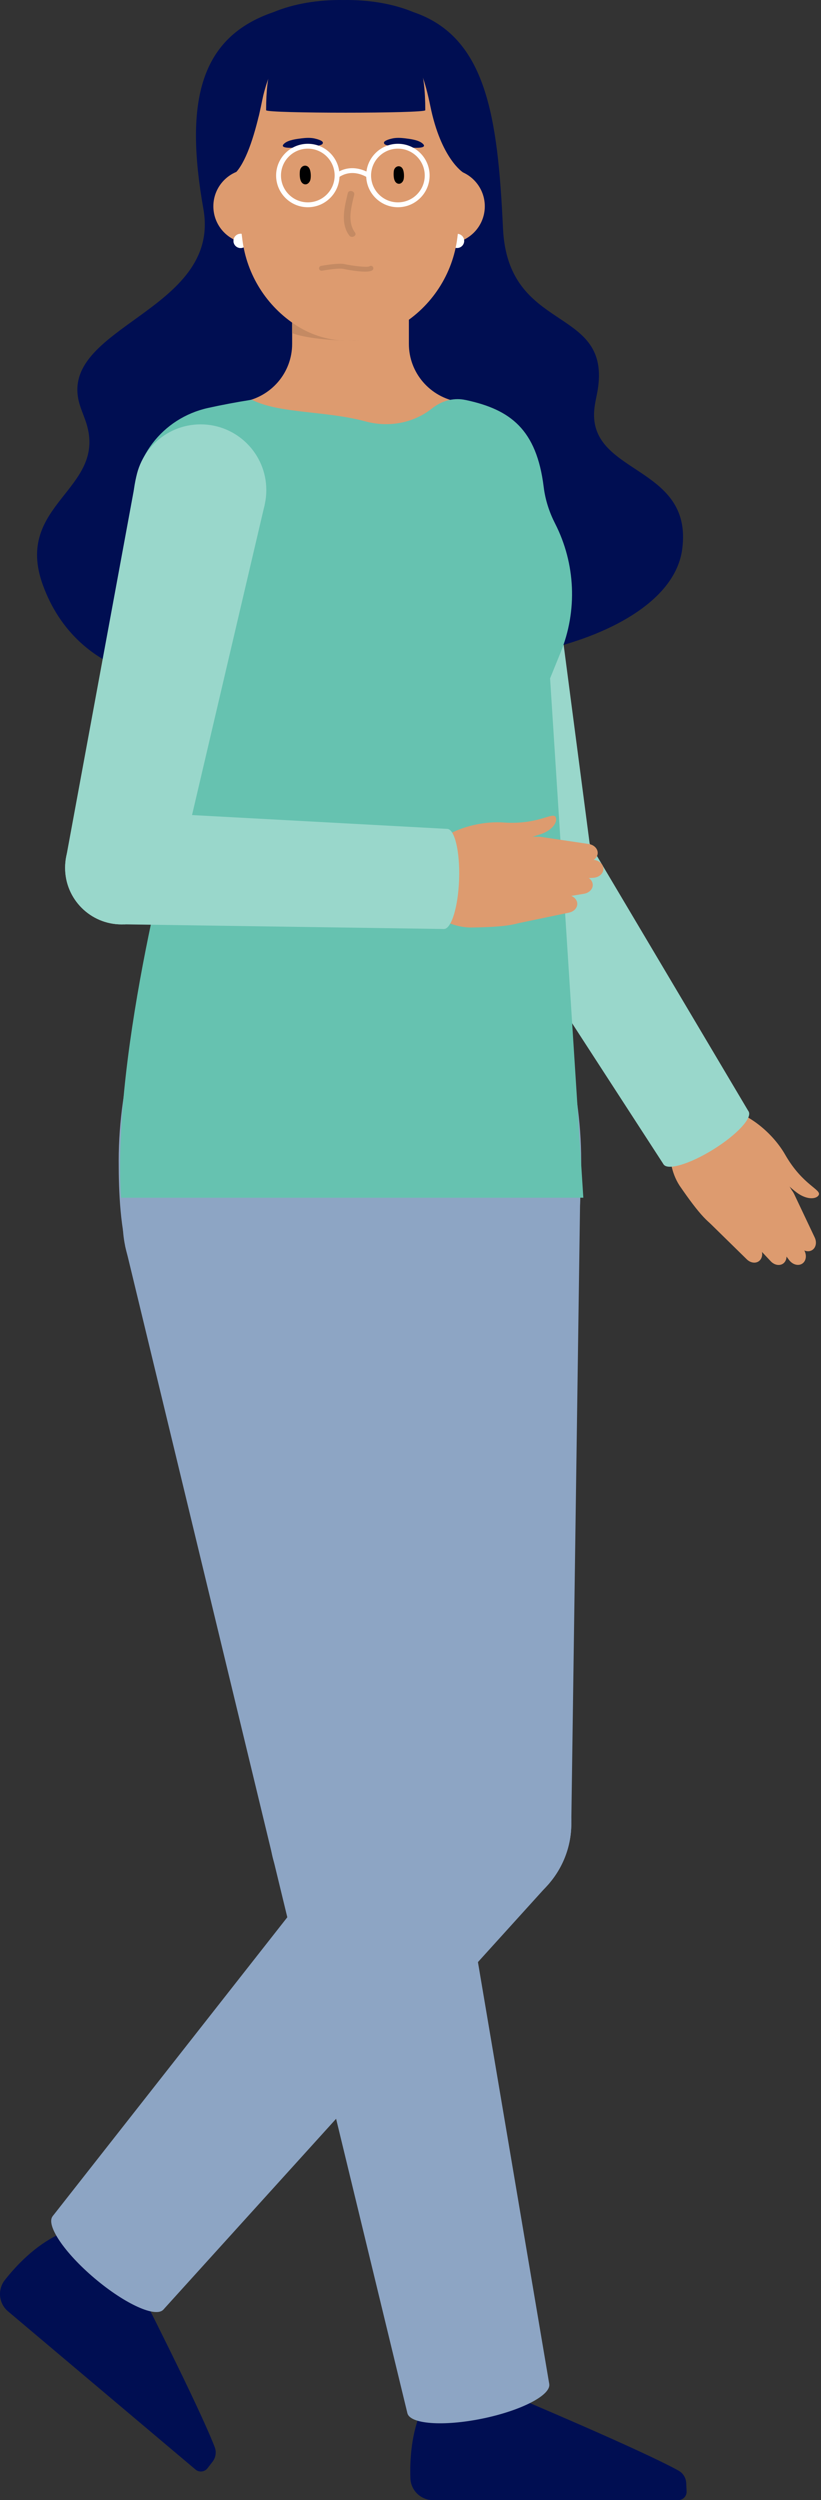 <svg width="160" height="487" viewBox="0 0 160 487" fill="none" xmlns="http://www.w3.org/2000/svg">
<rect x="0" y="0" width="160" height="487" fill="#333333" stroke="none"/>
<g clip-path="url(#clip0_938_4384)">
<path d="M92.352 456.218C96.632 456.218 100.102 452.748 100.102 448.468C100.102 444.188 96.632 440.718 92.352 440.718C88.071 440.718 84.602 444.188 84.602 448.468C84.602 452.748 88.071 456.218 92.352 456.218Z" fill="#FFAE7A"/>
<path d="M92.369 477.903C96.649 477.903 100.119 474.433 100.119 470.153C100.119 465.872 96.649 462.403 92.369 462.403C88.089 462.403 84.619 465.872 84.619 470.153C84.619 474.433 88.089 477.903 92.369 477.903Z" fill="#FFAE7A"/>
<path d="M100.111 448.468H84.611V470.153H100.111V448.468Z" fill="#FFAE7A"/>
<path d="M82.273 469.189C82.273 469.189 96.032 467.708 100.116 466.763C100.116 466.763 124.784 477.144 132.229 481.25C133.124 481.744 133.691 482.67 133.736 483.691L133.806 485.299C133.847 486.226 133.106 487 132.178 487H84.385C82.006 487 80.061 485.114 79.979 482.735C79.855 479.137 80.148 473.843 82.273 469.189Z" fill="#000E52"/>
<path d="M88.345 353.833L67.897 233.662L24.374 242.611L52.996 361.1L88.345 353.833Z" fill="#8DA5C4"/>
<path d="M46.135 260.353C58.405 260.353 68.352 250.406 68.352 238.136C68.352 225.867 58.405 215.92 46.135 215.92C33.866 215.92 23.919 225.867 23.919 238.136C23.919 250.406 33.866 260.353 46.135 260.353Z" fill="#8DA5C4"/>
<path d="M70.671 375.51C80.636 375.51 88.715 367.432 88.715 357.466C88.715 347.501 80.636 339.422 70.671 339.422C60.706 339.422 52.627 347.501 52.627 357.466C52.627 367.432 60.706 375.51 70.671 375.51Z" fill="#8DA5C4"/>
<path d="M52.997 361.1L79.382 470.019L107.033 464.334L88.346 353.832L52.997 361.1Z" fill="#8DA5C4"/>
<path d="M94.016 471.118C101.652 469.548 107.479 466.511 107.032 464.334C106.584 462.158 100.031 461.666 92.396 463.236C84.76 464.806 78.933 467.843 79.381 470.019C79.828 472.196 86.381 472.688 94.016 471.118Z" fill="#8DA5C4"/>
<path d="M70.671 375.51C80.636 375.51 88.715 367.432 88.715 357.466C88.715 347.501 80.636 339.422 70.671 339.422C60.706 339.422 52.627 347.501 52.627 357.466C52.627 367.432 60.706 375.51 70.671 375.51Z" fill="#8DA5C4"/>
<path d="M32.498 433.66C36.778 433.66 40.248 430.19 40.248 425.91C40.248 421.63 36.778 418.16 32.498 418.16C28.218 418.16 24.748 421.63 24.748 425.91C24.748 430.19 28.218 433.66 32.498 433.66Z" fill="#FFAE7A"/>
<path d="M18.531 450.248C22.811 450.248 26.281 446.778 26.281 442.498C26.281 438.218 22.811 434.748 18.531 434.748C14.251 434.748 10.781 438.218 10.781 442.498C10.781 446.778 14.251 450.248 18.531 450.248Z" fill="#FFAE7A"/>
<path d="M38.426 430.902L26.569 420.918L12.603 437.506L24.46 447.49L38.426 430.902Z" fill="#FFAE7A"/>
<path d="M11.434 435.251C11.434 435.251 22.906 442.99 26.637 444.901C26.637 444.901 38.801 468.74 41.845 476.679C42.211 477.633 42.048 478.707 41.423 479.516L40.441 480.791C39.874 481.526 38.809 481.64 38.099 481.041L1.565 450.229C-0.254 448.694 -0.524 445.999 0.947 444.128C3.172 441.297 6.809 437.439 11.434 435.251Z" fill="#000E52"/>
<path d="M111.341 354.795L113.068 232.91L68.644 233.802L75.261 355.52L111.341 354.795Z" fill="#8DA5C4"/>
<path d="M90.857 255.572C103.127 255.572 113.073 245.626 113.073 233.356C113.073 221.086 103.127 211.139 90.857 211.139C78.587 211.139 68.641 221.086 68.641 233.356C68.641 245.626 78.587 255.572 90.857 255.572Z" fill="#8DA5C4"/>
<path d="M93.302 373.201C103.267 373.201 111.346 365.123 111.346 355.157C111.346 345.192 103.267 337.114 93.302 337.114C83.336 337.114 75.258 345.192 75.258 355.157C75.258 365.123 83.336 373.201 93.302 373.201Z" fill="#8DA5C4"/>
<path d="M79.508 343.524L10.287 431.66L31.866 449.86L107.095 366.791L79.508 343.524Z" fill="#8DA5C4"/>
<path d="M31.866 449.86C33.299 448.162 29.63 442.71 23.671 437.685C17.712 432.659 11.72 429.962 10.287 431.66C8.855 433.359 12.524 438.81 18.483 443.836C24.442 448.862 30.434 451.559 31.866 449.86Z" fill="#8DA5C4"/>
<path d="M93.302 373.201C103.267 373.201 111.346 365.123 111.346 355.157C111.346 345.192 103.267 337.114 93.302 337.114C83.336 337.114 75.258 345.192 75.258 355.157C75.258 365.123 83.336 373.201 93.302 373.201Z" fill="#8DA5C4"/>
<path d="M94.52 172.237H41.877C41.877 172.237 23.148 194.54 23.13 226.125C23.123 238.533 24.34 255.376 36.813 255.376H99.584C112.058 255.376 113.274 238.533 113.267 226.125C113.249 194.54 94.52 172.237 94.52 172.237Z" fill="#8DA5C4"/>
<path d="M154.757 232.568L158.773 241.046C159.277 242.109 158.95 243.263 158.043 243.624C157.197 243.96 156.145 243.487 155.599 242.56L150.807 234.452C150.059 233.187 150.307 231.681 151.359 231.089C152.412 230.497 153.871 231.043 154.619 232.308C154.669 232.393 154.716 232.481 154.757 232.568Z" fill="#DD9B6F"/>
<path d="M151.127 234.659L156.661 243.43C157.291 244.43 157.135 245.654 156.311 246.166C155.54 246.645 154.452 246.321 153.8 245.46L147.567 237.185C146.683 236.012 146.73 234.446 147.671 233.688C148.612 232.93 150.091 233.266 150.975 234.439C151.028 234.51 151.08 234.586 151.127 234.659Z" fill="#DD9B6F"/>
<path d="M146.429 235.262L152.733 243.221C153.466 244.145 153.463 245.411 152.728 246.048C152.041 246.643 150.951 246.471 150.214 245.693L143.295 238.339C142.295 237.276 142.146 235.68 142.962 234.773C143.779 233.867 145.251 233.994 146.251 235.057C146.313 235.122 146.373 235.193 146.429 235.262Z" fill="#DD9B6F"/>
<path d="M140.769 234.464L147.914 242.677C148.686 243.564 148.75 244.841 148.057 245.528C147.406 246.174 146.313 246.063 145.544 245.314L137.82 237.744C136.782 236.727 136.562 235.127 137.328 234.17C138.095 233.214 139.558 233.263 140.597 234.28C140.656 234.339 140.715 234.402 140.769 234.464Z" fill="#DD9B6F"/>
<path d="M132.4 230.895C140.181 242.242 140.667 239.795 148.63 238.671C158.733 237.245 157.004 235.561 149.178 224.147C148.802 223.598 147.36 221.496 146.971 220.929C143.486 215.846 138.747 213.11 134.217 216.292C130.47 218.924 129.237 225.907 132.4 230.895C133.171 232.11 132.363 230.841 132.4 230.895Z" fill="#DD9B6F"/>
<path d="M139.675 225.789C143.439 228.388 147.424 225.398 149.252 226.403C149.271 226.414 152.697 230.396 155.295 232.313C157.228 233.741 158.987 233.593 159.503 232.875C160.323 231.735 156.514 231.031 153.016 224.92C150.758 220.976 146.386 217.211 142.264 216.227C136.87 214.94 134.783 222.411 139.675 225.789Z" fill="#DD9B6F"/>
<path d="M139 223.907C143.578 221.066 146.664 217.754 145.892 216.51C145.12 215.267 140.783 216.562 136.205 219.404C131.627 222.246 128.542 225.557 129.314 226.801C130.086 228.044 134.423 226.749 139 223.907Z" fill="#99D7CB"/>
<path d="M95.387 174.483L129.314 226.801L145.892 216.51L114.059 162.892L95.387 174.483Z" fill="#99D7CB"/>
<path d="M104.3 179.023C110.385 179.023 115.317 174.091 115.317 168.006C115.317 161.922 110.385 156.989 104.3 156.989C98.216 156.989 93.283 161.922 93.283 168.006C93.283 174.091 98.216 179.023 104.3 179.023Z" fill="#99D7CB"/>
<path d="M92.761 106.53C99.832 106.53 105.563 100.799 105.563 93.728C105.563 86.658 99.832 80.926 92.761 80.926C85.691 80.926 79.959 86.658 79.959 93.728C79.959 100.799 85.691 106.53 92.761 106.53Z" fill="#99D7CB"/>
<path d="M115.204 166.525L93.552 170.494L80.15 95.933L105.447 92.008L115.204 166.525Z" fill="#99D7CB"/>
<path d="M104.288 179.04C110.373 179.04 115.305 174.107 115.305 168.023C115.305 161.938 110.373 157.006 104.288 157.006C98.204 157.006 93.272 161.938 93.272 168.023C93.272 174.107 98.204 179.04 104.288 179.04Z" fill="#99D7CB"/>
<path d="M16.861 82.557C16.468 81.276 15.921 80.083 15.542 78.848C10.858 63.567 43.205 60.786 39.639 40.703C35.894 19.61 39.067 7.202 53.311 2.359C57.23 0.73 61.961 -0.068 66.937 0.004C71.913 -0.068 76.643 0.73 80.562 2.359C94.806 7.202 97.009 22.739 98.026 44.495C98.977 64.87 118.685 59.542 116.569 75.384C116.398 76.665 116.053 77.931 115.876 79.259C114.092 92.62 135.181 90.286 132.951 106.981C130.391 126.156 85.617 134.169 68.5 124.654C68.456 124.629 68.411 124.605 68.367 124.58C60.202 120.005 62.139 126.483 53.357 129.72C53.31 129.738 53.262 129.755 53.215 129.772C34.816 136.483 14.989 132.149 8.361 113.975C2.589 98.151 20.811 95.444 16.861 82.557Z" fill="#000E52"/>
<path d="M47.214 78.281C52.797 77.401 56.934 72.637 56.934 66.984V42.91C56.934 36.628 62.027 31.535 68.309 31.535C74.591 31.535 79.684 36.628 79.684 42.91V66.986C79.684 72.638 83.821 77.401 89.404 78.282C89.463 78.291 89.523 78.301 89.582 78.31C94.043 79.02 97.351 82.826 97.351 87.343V125.799H39.268V87.342C39.268 82.824 42.575 79.019 47.037 78.309C47.096 78.3 47.155 78.29 47.214 78.281Z" fill="#DD9B6F"/>
<path d="M113.681 233.303L107.203 132.135L109.26 127.077C112.562 118.952 112.168 109.794 108.179 101.983C107.042 99.757 106.264 97.357 105.959 94.876C104.575 83.631 99.461 79.797 90.874 77.941C90.824 77.979 87.585 76.874 84.192 79.561C80.545 82.45 75.733 83.301 71.241 82.089C63.43 79.982 54.525 80.597 49.155 77.908L49.065 77.863L48.965 77.879C46.057 78.339 43.225 78.873 40.547 79.466C31.57 81.453 25.459 89.506 26.017 98.614L34.556 158.484C34.556 158.484 21.735 204.491 23.581 233.306L113.681 233.303Z" fill="#66C2B0"/>
<path d="M48.823 47.425C52.822 47.425 56.065 44.183 56.065 40.183C56.065 36.183 52.822 32.94 48.823 32.94C44.823 32.94 41.58 36.183 41.58 40.183C41.58 44.183 44.823 47.425 48.823 47.425Z" fill="#DD9B6F"/>
<path d="M87.239 47.425C91.239 47.425 94.481 44.183 94.481 40.183C94.481 36.183 91.239 32.94 87.239 32.94C83.239 32.94 79.996 36.183 79.996 40.183C79.996 44.183 83.239 47.425 87.239 47.425Z" fill="#DD9B6F"/>
<path d="M46.889 48.311C47.654 48.311 48.274 47.691 48.274 46.925C48.274 46.16 47.654 45.54 46.889 45.54C46.123 45.54 45.503 46.16 45.503 46.925C45.503 47.691 46.123 48.311 46.889 48.311Z" fill="white"/>
<path d="M65.34 55.88C65.34 55.88 79.275 66.797 67.438 66.366C59.454 66.075 56.934 64.884 56.934 64.884V54.108L65.34 55.88Z" fill="#C48A63"/>
<path d="M46.889 48.311C47.654 48.311 48.274 47.691 48.274 46.925C48.274 46.16 47.654 45.54 46.889 45.54C46.123 45.54 45.503 46.16 45.503 46.925C45.503 47.691 46.123 48.311 46.889 48.311Z" fill="white"/>
<path d="M89.077 48.311C89.842 48.311 90.463 47.691 90.463 46.925C90.463 46.16 89.842 45.54 89.077 45.54C88.312 45.54 87.691 46.16 87.691 46.925C87.691 47.691 88.312 48.311 89.077 48.311Z" fill="white"/>
<path d="M78.007 63.393L77.489 63.705C74.585 65.454 71.259 66.378 67.868 66.378C64.299 66.378 60.804 65.354 57.8 63.427C51.974 59.69 48.105 53.563 47.236 46.697L46.856 43.693L45.893 31.229C45.745 29.316 50.139 24.205 50.494 22.32C53.146 8.197 57.172 7.114 68.175 7.114C79.177 7.114 88.329 15.042 90.226 25.498C90.569 27.385 90.604 29.316 90.456 31.229L89.555 42.898L89.139 46.254C88.257 53.373 84.152 59.693 78.007 63.393Z" fill="#DD9B6F"/>
<path d="M67.372 6.378C77.136 6.292 82.881 6.006 82.881 21.472C82.881 22.11 51.862 22.11 51.862 21.472C51.862 6.006 57.608 6.292 67.372 6.378Z" fill="#000E52"/>
<path d="M90.272 33.612C90.272 33.612 85.958 30.967 83.861 20.641C81.763 10.315 79.279 10.315 79.279 10.315L52.397 11.74C52.397 11.74 50.366 28.574 46.068 33.483C45.028 31.534 44.493 29.489 44.493 27.28V20.103C44.493 14.698 48.875 10.315 54.281 10.315H81.817C87.223 10.315 91.605 14.697 91.605 20.103V27.492C91.605 28.98 91.358 30.459 90.873 31.867L90.272 33.612Z" fill="#000E52"/>
<path d="M60.4 33.053C59.995 31.827 58.544 32.122 58.438 33.359C58.376 34.08 58.366 35.412 59.122 35.812C59.716 36.126 60.275 35.671 60.46 35.118C60.595 34.712 60.631 33.755 60.4 33.053Z" fill="black"/>
<path d="M78.574 33.118C78.195 31.969 76.835 32.245 76.735 33.405C76.677 34.08 76.668 35.329 77.377 35.705C77.933 35.999 78.457 35.572 78.63 35.054C78.757 34.673 78.791 33.776 78.574 33.118Z" fill="black"/>
<path d="M69.183 45.293C67.622 43.17 68.488 40.226 69.033 37.925C69.205 37.198 67.958 36.887 67.785 37.617C67.159 40.261 66.28 43.448 68.066 45.877C68.522 46.497 69.642 45.918 69.183 45.293Z" fill="#C48A63"/>
<path d="M71.142 52.913C69.421 52.913 66.927 52.382 66.893 52.374C66.098 52.197 63.63 52.573 62.746 52.733C62.486 52.779 62.236 52.606 62.189 52.346C62.142 52.086 62.315 51.837 62.576 51.789C62.92 51.727 65.974 51.188 67.101 51.439C68.713 51.797 71.548 52.134 71.998 51.873C72.21 51.715 72.507 51.76 72.666 51.971C72.825 52.183 72.778 52.486 72.567 52.644C72.304 52.841 71.776 52.913 71.142 52.913Z" fill="#C48A63"/>
<path d="M74.877 27.988C74.838 27.922 74.822 27.846 74.834 27.758C74.892 27.352 76.067 27.058 76.461 26.971C77.246 26.799 78.116 26.843 78.921 26.941C79.952 27.066 81.494 27.256 82.287 27.903C83.539 28.925 81.027 28.807 80.368 28.767C79.18 28.693 77.993 28.594 76.811 28.457C76.388 28.408 75.136 28.423 74.877 27.988Z" fill="#000E52"/>
<path d="M62.874 27.988C62.913 27.922 62.929 27.846 62.917 27.758C62.859 27.352 61.684 27.058 61.29 26.971C60.504 26.799 59.635 26.843 58.83 26.941C57.799 27.066 56.257 27.256 55.464 27.903C54.212 28.925 56.723 28.807 57.383 28.767C58.571 28.693 59.758 28.594 60.94 28.457C61.363 28.408 62.614 28.423 62.874 27.988Z" fill="#000E52"/>
<path d="M105.435 163.023L114.714 164.401C115.878 164.574 116.656 165.488 116.451 166.442C116.259 167.332 115.282 167.943 114.207 167.882L104.804 167.354C103.336 167.271 102.223 166.228 102.316 165.024C102.409 163.82 103.675 162.911 105.142 162.993C105.241 162.999 105.34 163.009 105.435 163.023Z" fill="#DD9B6F"/>
<path d="M105.155 167.203L115.522 167.482C116.703 167.514 117.633 168.326 117.6 169.295C117.569 170.202 116.695 170.926 115.617 170.989L105.273 171.566C103.807 171.648 102.532 170.738 102.425 169.534C102.319 168.33 103.421 167.288 104.887 167.207C104.976 167.202 105.067 167.201 105.155 167.203Z" fill="#DD9B6F"/>
<path d="M103.041 171.443L113.161 170.631C114.337 170.536 115.387 171.242 115.508 172.208C115.621 173.11 114.871 173.92 113.815 174.099L103.854 175.759C102.415 175.999 101.006 175.235 100.707 174.052C100.408 172.869 101.332 171.716 102.771 171.477C102.86 171.462 102.952 171.451 103.041 171.443Z" fill="#DD9B6F"/>
<path d="M99.23 175.701L110.029 174.332C111.196 174.184 112.292 174.841 112.478 175.799C112.653 176.699 111.953 177.547 110.902 177.769L100.315 179.977C98.893 180.274 97.44 179.567 97.072 178.398C96.704 177.228 97.558 176.04 98.981 175.743C99.063 175.726 99.148 175.712 99.23 175.701Z" fill="#DD9B6F"/>
<path d="M91.61 180.672C105.367 180.518 103.604 178.752 107.099 171.509C111.534 162.321 109.173 162.82 95.334 162.975C94.668 162.983 92.12 163.012 91.432 163.019C85.27 163.088 80.361 165.505 80.485 171.04C80.588 175.617 85.705 180.526 91.61 180.672C93.047 180.707 91.544 180.672 91.61 180.672Z" fill="#DD9B6F"/>
<path d="M91.414 171.785C95.667 170.103 95.4 165.128 97.251 164.169C97.271 164.158 102.485 163.526 105.524 162.434C107.785 161.621 108.641 160.077 108.332 159.249C107.84 157.934 105.137 160.707 98.112 160.216C93.579 159.898 88.018 161.437 84.908 164.315C80.838 168.082 85.885 173.972 91.414 171.785Z" fill="#DD9B6F"/>
<path d="M89.472 171.301C89.657 165.916 88.621 161.51 87.158 161.459C85.695 161.409 84.359 165.734 84.175 171.119C83.99 176.504 85.026 180.91 86.489 180.96C87.951 181.01 89.287 176.686 89.472 171.301Z" fill="#99D7CB"/>
<path d="M24.14 180.053L86.489 180.96L87.158 161.46L24.894 158.089L24.14 180.053Z" fill="#99D7CB"/>
<path d="M23.716 180.06C29.801 180.06 34.733 175.128 34.733 169.043C34.733 162.959 29.801 158.026 23.716 158.026C17.632 158.026 12.699 162.959 12.699 169.043C12.699 175.128 17.632 180.06 23.716 180.06Z" fill="#99D7CB"/>
<path d="M39.099 108.266C46.169 108.266 51.901 102.535 51.901 95.464C51.901 88.394 46.169 82.662 39.099 82.662C32.029 82.662 26.297 88.394 26.297 95.464C26.297 102.535 32.029 108.266 39.099 108.266Z" fill="#99D7CB"/>
<path d="M34.443 171.5L12.781 167.582L26.521 93.082L51.578 98.326L34.443 171.5Z" fill="#99D7CB"/>
<path d="M23.701 180.071C29.785 180.071 34.718 175.139 34.718 169.054C34.718 162.97 29.785 158.037 23.701 158.037C17.616 158.037 12.684 162.97 12.684 169.054C12.684 175.139 17.616 180.071 23.701 180.071Z" fill="#99D7CB"/>
<path d="M71.367 34.188C71.367 30.781 74.139 28.009 77.546 28.009C80.953 28.009 83.725 30.781 83.725 34.188C83.725 37.596 80.953 40.367 77.546 40.367C74.139 40.367 71.367 37.596 71.367 34.188ZM72.315 34.188C72.315 37.073 74.662 39.419 77.546 39.419C80.431 39.419 82.778 37.073 82.778 34.188C82.778 31.304 80.431 28.957 77.546 28.957C74.662 28.957 72.315 31.304 72.315 34.188Z" fill="white"/>
<path d="M53.81 34.188C53.81 30.781 56.582 28.009 59.989 28.009C63.396 28.009 66.167 30.781 66.167 34.188C66.167 37.596 63.396 40.367 59.989 40.367C56.582 40.367 53.81 37.596 53.81 34.188ZM54.758 34.188C54.758 37.073 57.104 39.419 59.989 39.419C62.873 39.419 65.219 37.073 65.219 34.188C65.219 31.304 62.873 28.957 59.989 28.957C57.104 28.957 54.758 31.304 54.758 34.188Z" fill="white"/>
<path d="M65.965 34.577C68.763 32.623 71.539 34.555 71.566 34.574L72.116 33.802C72.082 33.779 68.762 31.468 65.422 33.8L65.965 34.577Z" fill="white"/>
</g>
<defs>
<clipPath id="clip0_938_4384">
<rect width="159.617" height="487" fill="white"/>
</clipPath>
</defs>
</svg>
